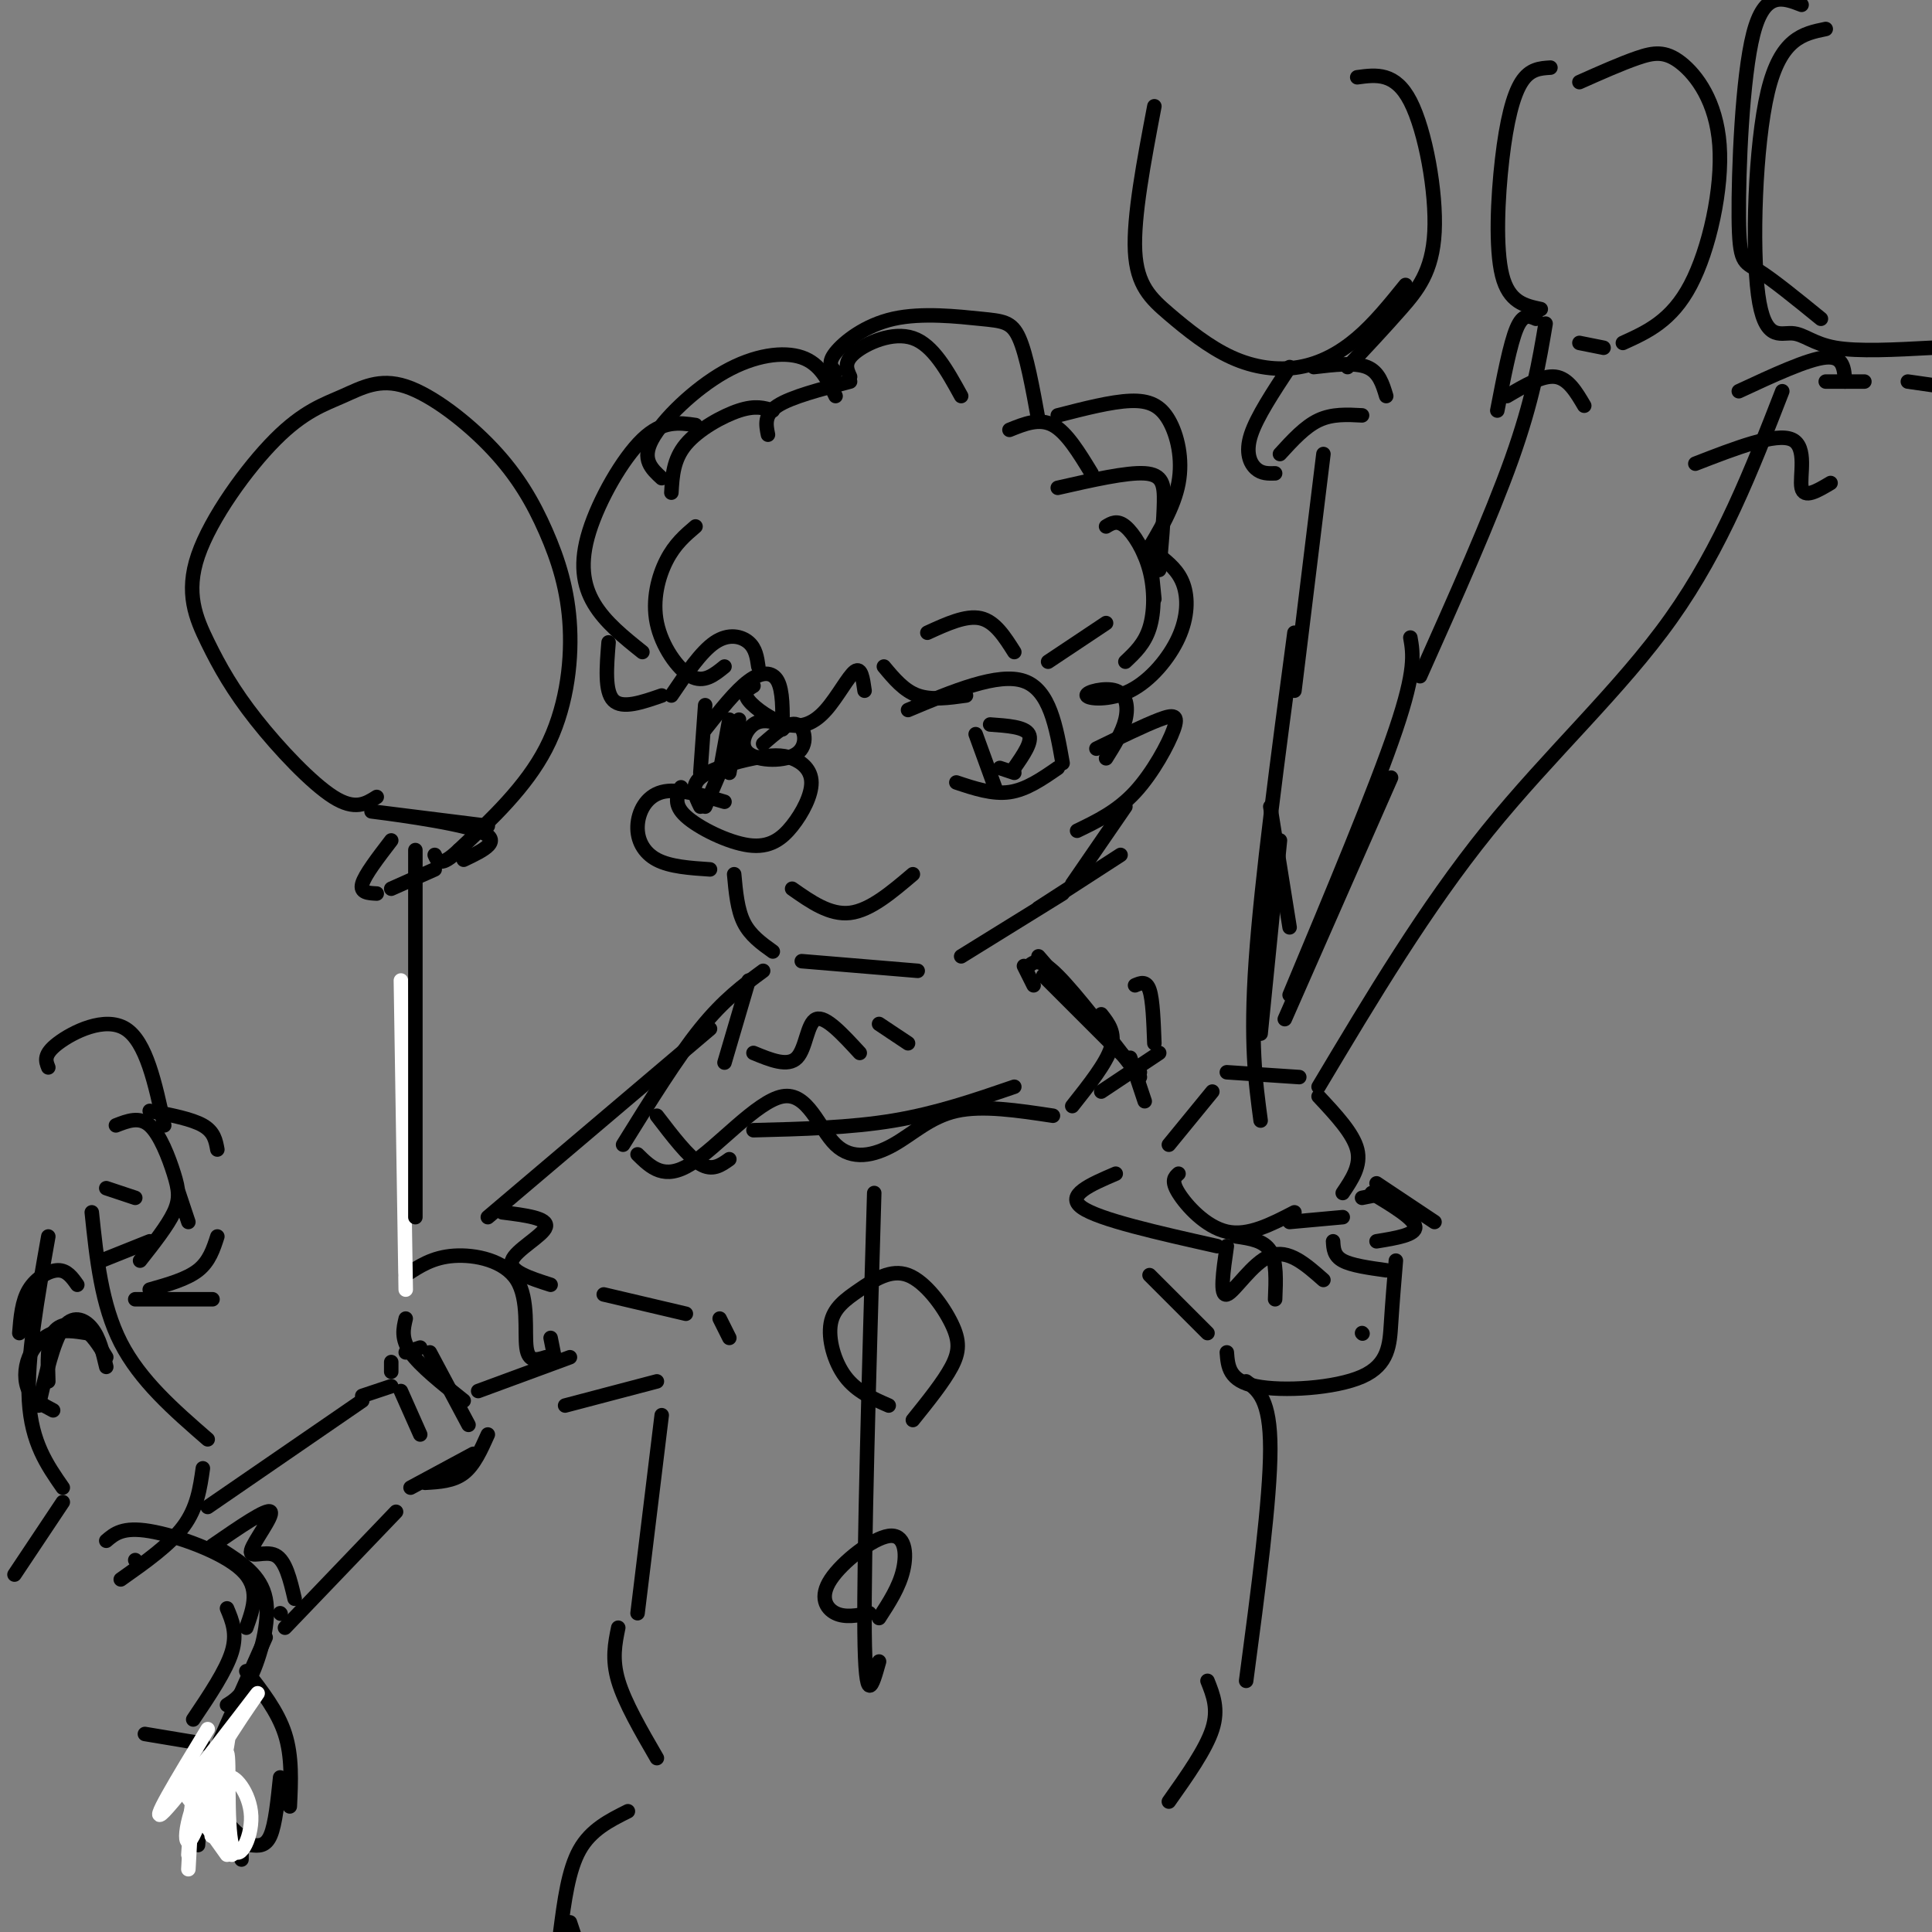 <svg viewBox='0 0 400 400' version='1.1' xmlns='http://www.w3.org/2000/svg' xmlns:xlink='http://www.w3.org/1999/xlink'><rect x="0" y="0" width="400" height="400" fill="#808080" stroke="none"/><g fill='none' stroke='rgb(0,0,0)' stroke-width='3' stroke-linecap='round' stroke-linejoin='round'><path d='M160,85c-1.800,-0.556 -3.600,-1.111 -7,0c-3.400,1.111 -8.400,3.889 -11,7c-2.600,3.111 -2.800,6.556 -3,10'/><path d='M144,109c-2.143,1.827 -4.286,3.655 -6,7c-1.714,3.345 -3.000,8.208 -2,13c1.000,4.792 4.286,9.512 7,11c2.714,1.488 4.857,-0.256 7,-2'/><path d='M159,90c-0.417,-2.083 -0.833,-4.167 2,-6c2.833,-1.833 8.917,-3.417 15,-5'/><path d='M176,78c-0.689,-1.511 -1.378,-3.022 1,-5c2.378,-1.978 7.822,-4.422 12,-3c4.178,1.422 7.089,6.711 10,12'/><path d='M209,89c3.083,-1.250 6.167,-2.500 9,-1c2.833,1.500 5.417,5.750 8,10'/><path d='M229,109c1.155,-0.702 2.310,-1.405 4,0c1.690,1.405 3.917,4.917 5,9c1.083,4.083 1.024,8.738 0,12c-1.024,3.262 -3.012,5.131 -5,7'/><path d='M183,138c2.083,2.500 4.167,5.000 7,6c2.833,1.000 6.417,0.500 10,0'/><path d='M217,137c0.000,0.000 12.000,-8.000 12,-8'/><path d='M219,101c7.133,-1.622 14.267,-3.244 18,-3c3.733,0.244 4.067,2.356 4,6c-0.067,3.644 -0.533,8.822 -1,14'/><path d='M238,114c0.000,0.000 1.000,10.000 1,10'/><path d='M156,142c-1.131,0.681 -2.262,1.362 -1,3c1.262,1.638 4.915,4.233 8,5c3.085,0.767 5.600,-0.293 8,-3c2.400,-2.707 4.686,-7.059 6,-8c1.314,-0.941 1.657,1.530 2,4'/><path d='M153,149c0.000,0.000 -2.000,11.000 -2,11'/><path d='M145,167c-1.041,-2.107 -2.082,-4.214 0,-6c2.082,-1.786 7.287,-3.251 11,-4c3.713,-0.749 5.936,-0.783 8,0c2.064,0.783 3.970,2.381 4,5c0.030,2.619 -1.817,6.259 -4,9c-2.183,2.741 -4.703,4.584 -9,4c-4.297,-0.584 -10.371,-3.595 -13,-6c-2.629,-2.405 -1.815,-4.202 -1,-6'/><path d='M149,160c0.000,0.000 -3.000,7.000 -3,7'/><path d='M152,181c0.333,3.667 0.667,7.333 2,10c1.333,2.667 3.667,4.333 6,6'/><path d='M166,199c0.000,0.000 24.000,2.000 24,2'/><path d='M199,198c0.000,0.000 21.000,-13.000 21,-13'/><path d='M192,131c4.000,-1.833 8.000,-3.667 11,-3c3.000,0.667 5.000,3.833 7,7'/><path d='M188,147c9.333,-3.917 18.667,-7.833 24,-6c5.333,1.833 6.667,9.417 8,17'/><path d='M202,152c0.000,0.000 4.000,11.000 4,11'/><path d='M205,150c3.583,0.250 7.167,0.500 8,2c0.833,1.500 -1.083,4.250 -3,7'/><path d='M207,159c0.000,0.000 3.000,1.000 3,1'/><path d='M198,162c3.750,1.250 7.500,2.500 11,2c3.500,-0.500 6.750,-2.750 10,-5'/><path d='M164,184c3.917,2.750 7.833,5.500 12,5c4.167,-0.500 8.583,-4.250 13,-8'/><path d='M139,144c3.067,-4.533 6.133,-9.067 9,-11c2.867,-1.933 5.533,-1.267 7,0c1.467,1.267 1.733,3.133 2,5'/><path d='M146,151c3.156,-4.000 6.311,-8.000 9,-10c2.689,-2.000 4.911,-2.000 6,0c1.089,2.000 1.044,6.000 1,10'/><path d='M162,150c-2.131,-0.625 -4.262,-1.250 -6,0c-1.738,1.250 -3.085,4.376 -1,6c2.085,1.624 7.600,1.745 10,0c2.400,-1.745 1.686,-5.356 0,-6c-1.686,-0.644 -4.343,1.678 -7,4'/><path d='M155,203c0.000,0.000 -5.000,17.000 -5,17'/><path d='M156,218c3.556,1.467 7.111,2.933 9,1c1.889,-1.933 2.111,-7.267 4,-8c1.889,-0.733 5.444,3.133 9,7'/><path d='M182,212c0.000,0.000 6.000,4.000 6,4'/><path d='M212,200c0.000,0.000 2.000,4.000 2,4'/><path d='M215,198c0.000,0.000 13.000,15.000 13,15'/><path d='M228,210c1.500,1.917 3.000,3.833 2,7c-1.000,3.167 -4.500,7.583 -8,12'/><path d='M136,231c3.250,4.250 6.500,8.500 9,10c2.500,1.500 4.250,0.250 6,-1'/><path d='M156,234c10.000,-0.250 20.000,-0.500 29,-2c9.000,-1.500 17.000,-4.250 25,-7'/><path d='M216,202c0.000,0.000 20.000,20.000 20,20'/><path d='M234,219c0.000,0.000 3.000,9.000 3,9'/><path d='M254,222c0.000,0.000 15.000,1.000 15,1'/><path d='M273,227c3.583,3.833 7.167,7.667 8,11c0.833,3.333 -1.083,6.167 -3,9'/><path d='M267,253c0.000,0.000 11.000,-1.000 11,-1'/><path d='M251,226c0.000,0.000 -9.000,11.000 -9,11'/><path d='M244,243c-0.800,0.711 -1.600,1.422 0,4c1.600,2.578 5.600,7.022 10,8c4.400,0.978 9.200,-1.511 14,-4'/><path d='M261,214c0.000,0.000 4.000,-40.000 4,-40'/><path d='M268,131c-3.417,25.583 -6.833,51.167 -8,68c-1.167,16.833 -0.083,24.917 1,33'/><path d='M263,167c0.000,0.000 4.000,25.000 4,25'/><path d='M268,143c0.000,0.000 6.000,-49.000 6,-49'/><path d='M292,132c0.583,3.333 1.167,6.667 -3,19c-4.167,12.333 -13.083,33.667 -22,55'/><path d='M266,211c0.000,0.000 22.000,-50.000 22,-50'/><path d='M239,22c-2.181,11.456 -4.362,22.912 -4,30c0.362,7.088 3.268,9.808 7,13c3.732,3.192 8.289,6.856 13,9c4.711,2.144 9.576,2.770 14,2c4.424,-0.770 8.407,-2.934 12,-6c3.593,-3.066 6.797,-7.033 10,-11'/><path d='M281,16c3.940,-0.536 7.881,-1.071 11,5c3.119,6.071 5.417,18.750 5,27c-0.417,8.250 -3.548,12.071 -7,16c-3.452,3.929 -7.226,7.964 -11,12'/><path d='M147,213c0.000,0.000 -46.000,39.000 -46,39'/><path d='M84,273c-0.500,2.083 -1.000,4.167 1,7c2.000,2.833 6.500,6.417 11,10'/><path d='M99,288c0.000,0.000 19.000,-7.000 19,-7'/><path d='M84,264c2.792,-1.851 5.583,-3.702 10,-4c4.417,-0.298 10.458,0.958 13,5c2.542,4.042 1.583,10.869 2,14c0.417,3.131 2.208,2.565 4,2'/><path d='M19,251c1.000,9.583 2.000,19.167 6,27c4.000,7.833 11.000,13.917 18,20'/><path d='M42,304c-0.583,4.083 -1.167,8.167 -4,12c-2.833,3.833 -7.917,7.417 -13,11'/><path d='M28,323c0.000,0.000 0.100,0.100 0.1,0.1'/><path d='M4,276c0.267,-3.289 0.533,-6.578 2,-9c1.467,-2.422 4.133,-3.978 6,-4c1.867,-0.022 2.933,1.489 4,3'/><path d='M8,291c1.511,-6.578 3.022,-13.156 5,-16c1.978,-2.844 4.422,-1.956 6,0c1.578,1.956 2.289,4.978 3,8'/><path d='M18,276c-2.423,-0.381 -4.845,-0.762 -7,0c-2.155,0.762 -4.042,2.667 -5,5c-0.958,2.333 -0.988,5.095 0,7c0.988,1.905 2.994,2.952 5,4'/><path d='M10,286c-0.133,-3.978 -0.267,-7.956 1,-10c1.267,-2.044 3.933,-2.156 6,-1c2.067,1.156 3.533,3.578 5,6'/><path d='M43,312c0.000,0.000 32.000,-22.000 32,-22'/><path d='M75,289c0.000,0.000 6.000,-2.000 6,-2'/><path d='M83,288c0.000,0.000 4.000,9.000 4,9'/><path d='M81,284c0.000,0.000 0.000,-2.000 0,-2'/><path d='M84,280c0.000,0.000 3.000,-1.000 3,-1'/><path d='M89,280c0.000,0.000 8.000,15.000 8,15'/><path d='M101,297c-1.417,3.167 -2.833,6.333 -5,8c-2.167,1.667 -5.083,1.833 -8,2'/><path d='M85,308c0.000,0.000 13.000,-7.000 13,-7'/><path d='M82,313c0.000,0.000 -23.000,24.000 -23,24'/><path d='M55,339c0.000,0.000 -12.000,27.000 -12,27'/><path d='M45,363c0.000,4.500 0.000,9.000 1,12c1.000,3.000 3.000,4.500 5,6'/><path d='M51,346c3.250,4.167 6.500,8.333 8,13c1.500,4.667 1.250,9.833 1,15'/><path d='M58,368c-0.500,4.833 -1.000,9.667 -2,12c-1.000,2.333 -2.500,2.167 -4,2'/><path d='M50,384c0.000,0.000 0.000,1.000 0,1'/><path d='M42,367c0.000,0.000 -1.000,15.000 -1,15'/><path d='M22,319c1.711,-1.467 3.422,-2.933 9,-2c5.578,0.933 15.022,4.267 19,8c3.978,3.733 2.489,7.867 1,12'/><path d='M47,333c1.083,2.583 2.167,5.167 1,9c-1.167,3.833 -4.583,8.917 -8,14'/><path d='M30,359c0.000,0.000 12.000,2.000 12,2'/><path d='M46,321c4.022,2.578 8.044,5.156 9,10c0.956,4.844 -1.156,11.956 -3,16c-1.844,4.044 -3.422,5.022 -5,6'/><path d='M44,320c5.649,-3.887 11.298,-7.774 12,-7c0.702,0.774 -3.542,6.208 -4,8c-0.458,1.792 2.869,-0.060 5,1c2.131,1.060 3.065,5.030 4,9'/><path d='M58,334c0.000,0.000 0.100,0.100 0.1,0.1'/><path d='M39,253c0.000,0.000 -2.000,-6.000 -2,-6'/><path d='M10,256c-2.250,12.667 -4.500,25.333 -4,34c0.500,8.667 3.750,13.333 7,18'/><path d='M13,311c0.000,0.000 -10.000,15.000 -10,15'/><path d='M24,233c2.435,-0.952 4.869,-1.905 7,0c2.131,1.905 3.958,6.667 5,10c1.042,3.333 1.298,5.238 0,8c-1.298,2.762 -4.149,6.381 -7,10'/><path d='M21,261c0.000,0.000 10.000,-4.000 10,-4'/><path d='M22,246c0.000,0.000 6.000,2.000 6,2'/><path d='M10,221c-0.533,-1.333 -1.067,-2.667 2,-5c3.067,-2.333 9.733,-5.667 14,-3c4.267,2.667 6.133,11.333 8,20'/><path d='M31,230c4.333,0.833 8.667,1.667 11,3c2.333,1.333 2.667,3.167 3,5'/><path d='M45,256c-0.833,2.583 -1.667,5.167 -4,7c-2.333,1.833 -6.167,2.917 -10,4'/><path d='M28,269c0.000,0.000 16.000,0.000 16,0'/></g>
<g fill='none' stroke='rgb(255,255,255)' stroke-width='3' stroke-linecap='round' stroke-linejoin='round'><path d='M43,358c-6.257,10.309 -12.515,20.619 -9,17c3.515,-3.619 16.801,-21.166 19,-24c2.199,-2.834 -6.689,9.044 -11,18c-4.311,8.956 -4.045,14.988 -2,11c2.045,-3.988 5.870,-17.997 7,-21c1.130,-3.003 -0.435,4.998 -2,13'/><path d='M45,372c-0.725,4.891 -1.537,10.617 -1,7c0.537,-3.617 2.423,-16.577 3,-16c0.577,0.577 -0.155,14.691 1,19c1.155,4.309 4.195,-1.186 4,-6c-0.195,-4.814 -3.627,-8.947 -5,-8c-1.373,0.947 -0.686,6.973 0,13'/><path d='M40,370c0.000,0.000 -1.000,14.000 -1,14'/><path d='M40,369c0.000,0.000 -1.000,18.000 -1,18'/><path d='M38,371c0.000,0.000 10.000,13.000 10,13'/><path d='M42,377c0.000,0.000 5.000,7.000 5,7'/><path d='M83,203c0.000,0.000 1.000,64.000 1,64'/></g>
<g fill='none' stroke='rgb(0,0,0)' stroke-width='3' stroke-linecap='round' stroke-linejoin='round'><path d='M86,176c0.000,0.000 0.000,76.000 0,76'/><path d='M78,165c-2.251,1.425 -4.502,2.850 -9,0c-4.498,-2.850 -11.243,-9.976 -16,-16c-4.757,-6.024 -7.526,-10.948 -10,-16c-2.474,-5.052 -4.655,-10.232 -2,-18c2.655,-7.768 10.144,-18.124 16,-24c5.856,-5.876 10.079,-7.272 14,-9c3.921,-1.728 7.539,-3.788 13,-2c5.461,1.788 12.764,7.424 18,13c5.236,5.576 8.403,11.093 11,17c2.597,5.907 4.622,12.206 5,20c0.378,7.794 -0.892,17.084 -5,25c-4.108,7.916 -11.054,14.458 -18,21'/><path d='M95,176c-3.833,3.667 -4.417,2.333 -5,1'/><path d='M81,174c-2.750,3.583 -5.500,7.167 -6,9c-0.500,1.833 1.250,1.917 3,2'/><path d='M81,184c0.000,0.000 9.000,-4.000 9,-4'/><path d='M96,178c4.244,-2.022 8.489,-4.044 3,-6c-5.489,-1.956 -20.711,-3.844 -22,-4c-1.289,-0.156 11.356,1.422 24,3'/><path d='M267,76c-3.400,5.156 -6.800,10.311 -8,14c-1.200,3.689 -0.200,5.911 1,7c1.200,1.089 2.600,1.044 4,1'/><path d='M265,94c2.583,-2.833 5.167,-5.667 8,-7c2.833,-1.333 5.917,-1.167 9,-1'/><path d='M287,82c-0.750,-2.500 -1.500,-5.000 -4,-6c-2.500,-1.000 -6.750,-0.500 -11,0'/><path d='M294,140c7.333,-16.417 14.667,-32.833 19,-45c4.333,-12.167 5.667,-20.083 7,-28'/><path d='M321,14c-2.131,0.131 -4.262,0.262 -6,3c-1.738,2.738 -3.083,8.083 -4,16c-0.917,7.917 -1.405,18.405 0,24c1.405,5.595 4.702,6.298 8,7'/><path d='M327,17c4.321,-1.923 8.641,-3.847 12,-5c3.359,-1.153 5.756,-1.536 9,1c3.244,2.536 7.335,7.990 8,17c0.665,9.010 -2.096,21.574 -6,29c-3.904,7.426 -8.952,9.713 -14,12'/><path d='M318,66c-1.333,-0.583 -2.667,-1.167 -4,2c-1.333,3.167 -2.667,10.083 -4,17'/><path d='M312,82c3.667,-2.167 7.333,-4.333 10,-4c2.667,0.333 4.333,3.167 6,6'/><path d='M332,72c0.000,0.000 -5.000,-1.000 -5,-1'/><path d='M273,225c11.067,-18.533 22.133,-37.067 35,-53c12.867,-15.933 27.533,-29.267 38,-44c10.467,-14.733 16.733,-30.867 23,-47'/><path d='M351,96c8.356,-3.244 16.711,-6.489 20,-5c3.289,1.489 1.511,7.711 2,10c0.489,2.289 3.244,0.644 6,-1'/><path d='M360,81c7.167,-3.333 14.333,-6.667 18,-7c3.667,-0.333 3.833,2.333 4,5'/><path d='M378,79c0.000,0.000 8.000,0.000 8,0'/><path d='M377,66c-5.012,-4.077 -10.024,-8.155 -13,-10c-2.976,-1.845 -3.917,-1.458 -4,-11c-0.083,-9.542 0.690,-29.012 3,-38c2.310,-8.988 6.155,-7.494 10,-6'/><path d='M378,6c-4.673,0.957 -9.346,1.914 -12,13c-2.654,11.086 -3.289,32.301 -2,42c1.289,9.699 4.501,7.880 7,8c2.499,0.120 4.285,2.177 9,3c4.715,0.823 12.357,0.411 20,0'/><path d='M395,79c0.000,0.000 7.000,1.000 7,1'/><path d='M125,268c0.000,0.000 17.000,4.000 17,4'/><path d='M149,273c0.000,0.000 2.000,4.000 2,4'/><path d='M181,247c-1.083,37.417 -2.167,74.833 -2,91c0.167,16.167 1.583,11.083 3,6'/><path d='M184,291c-3.345,-1.460 -6.689,-2.921 -9,-6c-2.311,-3.079 -3.587,-7.778 -3,-11c0.587,-3.222 3.039,-4.968 6,-7c2.961,-2.032 6.433,-4.349 10,-3c3.567,1.349 7.230,6.363 9,10c1.770,3.637 1.649,5.896 0,9c-1.649,3.104 -4.824,7.052 -8,11'/><path d='M180,334c-2.514,0.480 -5.027,0.960 -7,0c-1.973,-0.960 -3.405,-3.360 -1,-7c2.405,-3.640 8.648,-8.518 12,-9c3.352,-0.482 3.815,3.434 3,7c-0.815,3.566 -2.907,6.783 -5,10'/><path d='M256,256c2.833,0.417 5.667,0.833 7,3c1.333,2.167 1.167,6.083 1,10'/><path d='M282,276c0.000,0.000 0.100,0.100 0.1,0.1'/><path d='M289,261c-0.363,4.351 -0.726,8.702 -1,13c-0.274,4.298 -0.458,8.542 -6,11c-5.542,2.458 -16.440,3.131 -22,2c-5.560,-1.131 -5.780,-4.065 -6,-7'/><path d='M238,264c0.000,0.000 12.000,12.000 12,12'/><path d='M254,258c-0.756,5.222 -1.511,10.444 0,10c1.511,-0.444 5.289,-6.556 9,-8c3.711,-1.444 7.356,1.778 11,5'/><path d='M276,257c0.083,1.500 0.167,3.000 2,4c1.833,1.000 5.417,1.500 9,2'/><path d='M285,257c4.083,-0.667 8.167,-1.333 8,-3c-0.167,-1.667 -4.583,-4.333 -9,-7'/><path d='M285,245c0.000,0.000 12.000,8.000 12,8'/><path d='M282,248c0.000,0.000 5.000,-1.000 5,-1'/><path d='M231,243c-5.250,2.250 -10.500,4.500 -7,7c3.500,2.500 15.750,5.250 28,8'/><path d='M104,251c4.756,0.600 9.511,1.200 9,3c-0.511,1.800 -6.289,4.800 -7,7c-0.711,2.200 3.644,3.600 8,5'/><path d='M114,277c0.000,0.000 1.000,5.000 1,5'/><path d='M117,291c0.000,0.000 19.000,-5.000 19,-5'/><path d='M137,293c0.000,0.000 -5.000,41.000 -5,41'/><path d='M128,337c-0.667,3.250 -1.333,6.500 0,11c1.333,4.500 4.667,10.250 8,16'/><path d='M258,286c2.500,1.833 5.000,3.667 5,14c0.000,10.333 -2.500,29.167 -5,48'/><path d='M250,348c1.167,2.917 2.333,5.833 1,10c-1.333,4.167 -5.167,9.583 -9,15'/><path d='M130,375c-3.833,1.917 -7.667,3.833 -10,8c-2.333,4.167 -3.167,10.583 -4,17'/><path d='M118,398c0.000,0.000 1.000,3.000 1,3'/><path d='M144,88c-3.435,-0.494 -6.869,-0.988 -11,3c-4.131,3.988 -8.958,12.458 -11,19c-2.042,6.542 -1.298,11.155 1,15c2.298,3.845 6.149,6.923 10,10'/><path d='M126,133c-0.417,5.083 -0.833,10.167 1,12c1.833,1.833 5.917,0.417 10,-1'/><path d='M137,99c-2.107,-1.935 -4.214,-3.869 -2,-8c2.214,-4.131 8.750,-10.458 15,-14c6.250,-3.542 12.214,-4.298 16,-3c3.786,1.298 5.393,4.649 7,8'/><path d='M173,77c-0.871,-0.903 -1.742,-1.805 0,-4c1.742,-2.195 6.096,-5.681 12,-7c5.904,-1.319 13.359,-0.470 18,0c4.641,0.470 6.469,0.563 8,4c1.531,3.437 2.766,10.219 4,17'/><path d='M219,86c5.536,-1.423 11.071,-2.845 15,-3c3.929,-0.155 6.250,0.958 8,4c1.750,3.042 2.929,8.012 2,13c-0.929,4.988 -3.964,9.994 -7,15'/><path d='M240,115c2.008,1.611 4.015,3.222 5,6c0.985,2.778 0.946,6.722 -1,11c-1.946,4.278 -5.801,8.889 -10,11c-4.199,2.111 -8.744,1.720 -9,1c-0.256,-0.720 3.777,-1.771 6,-1c2.223,0.771 2.635,3.363 2,6c-0.635,2.637 -2.318,5.318 -4,8'/><path d='M227,155c4.988,-2.423 9.976,-4.845 13,-6c3.024,-1.155 4.083,-1.042 3,2c-1.083,3.042 -4.310,9.012 -8,13c-3.690,3.988 -7.845,5.994 -12,8'/><path d='M150,166c-4.875,-1.440 -9.750,-2.881 -13,-2c-3.250,0.881 -4.875,4.083 -5,7c-0.125,2.917 1.250,5.548 4,7c2.750,1.452 6.875,1.726 11,2'/><path d='M146,146c0.000,0.000 -1.000,14.000 -1,14'/><path d='M151,149c0.000,0.000 -2.000,11.000 -2,11'/><path d='M233,167c0.000,0.000 -11.000,16.000 -11,16'/><path d='M215,188c0.000,0.000 17.000,-11.000 17,-11'/><path d='M213,200c1.083,-0.917 2.167,-1.833 6,2c3.833,3.833 10.417,12.417 17,21'/><path d='M158,201c-4.083,3.000 -8.167,6.000 -13,12c-4.833,6.000 -10.417,15.000 -16,24'/><path d='M132,239c2.753,2.719 5.506,5.438 11,2c5.494,-3.438 13.729,-13.032 19,-14c5.271,-0.968 7.578,6.689 11,10c3.422,3.311 7.960,2.276 12,0c4.040,-2.276 7.583,-5.793 13,-7c5.417,-1.207 12.709,-0.103 20,1'/><path d='M228,226c0.000,0.000 12.000,-8.000 12,-8'/><path d='M235,204c1.167,-0.500 2.333,-1.000 3,1c0.667,2.000 0.833,6.500 1,11'/></g>
</svg>
